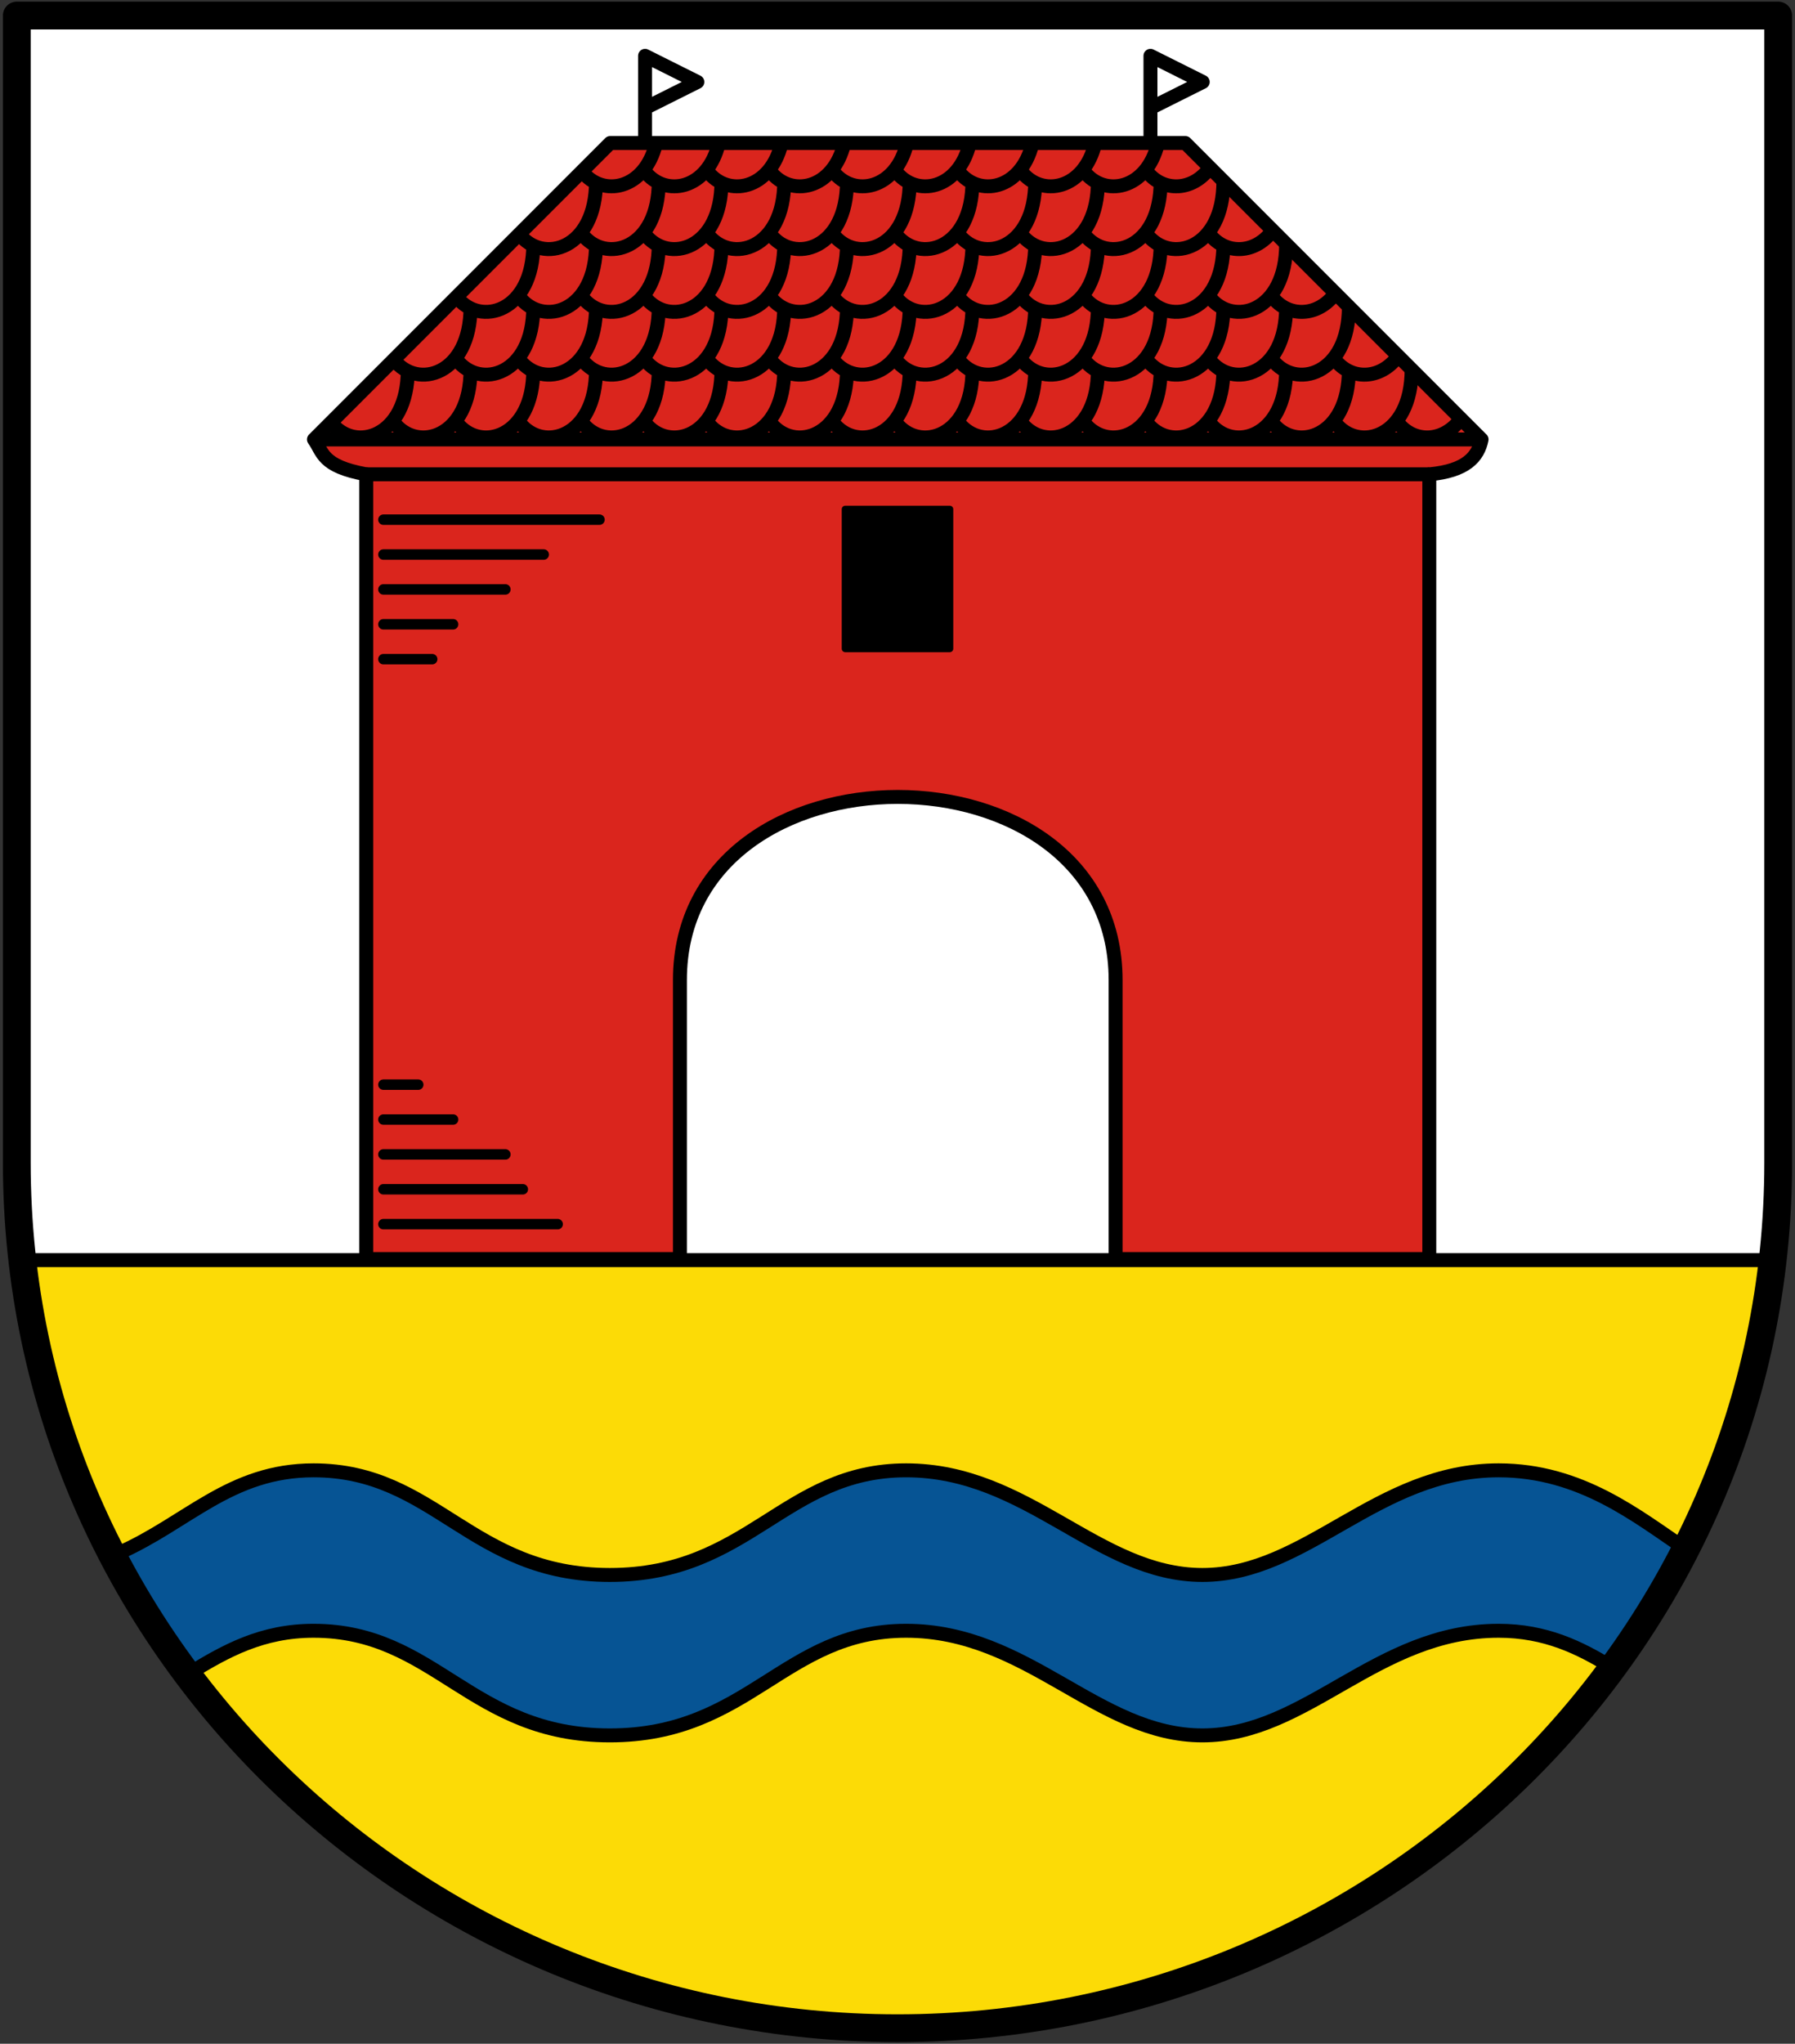 <svg xmlns="http://www.w3.org/2000/svg" height="586" width="515"><rect width="100%" height="100%" fill="#333333" stroke="none"/><path style="fill:#fff;stroke:none;stroke-width:7.972;stroke-linecap:round;stroke-linejoin:round;stroke-miterlimit:4;stroke-dasharray:none;stroke-opacity:1" d="M4.82 4.454V333.37c0 138.214 114.612 248.176 252.68 248.176S510.18 471.584 510.18 333.37V4.454Z"/><path d="M5.349 361.314h501.823c-10.086 131.05-132.67 220.39-249.672 220.232-117.003-.158-228.687-73.472-252.151-220.232Z" style="fill:#fcdb00;fill-opacity:.973;stroke:none;stroke-width:.997px;stroke-linecap:butt;stroke-linejoin:miter;stroke-opacity:1"/><path d="M33.903 445.385c19.889-8.732 32.038-23.801 56.065-23.801 35 0 45 30 85 30s50-30 85-30 54.954 30 85 30 50-30 85-30c23.714 0 39.928 13.375 53.818 22.653l-21.293 33.87c-9.264-5.738-19.137-10.523-32.525-10.523-35 0-54.954 30-85 30s-50-30-85-30-45 30-85 30-50-30-85-30c-14.722 0-25.173 5.735-35.619 12.179" style="fill:#005198;fill-opacity:.973;stroke:#000;stroke-width:4;stroke-linecap:round;stroke-linejoin:round;stroke-miterlimit:4;stroke-dasharray:none;stroke-opacity:1"/><path d="M105.076 136c-12.904-2.345-12.35-6.373-15-10l85-85h165l85 85c-1.013 5.042-4.488 9.029-15 10v225h-90v-80c0-70-125-70-125 0v80h-90z" style="fill:#da251d;stroke:#000;stroke-width:4;stroke-linecap:round;stroke-linejoin:round;stroke-miterlimit:4;stroke-dasharray:none;stroke-opacity:1;fill-opacity:1"/><path d="M329.043 49.173c4.604 5.97 13.328 5.781 18.28-1.355m-36.28 1.355c5.754 7.46 17.942 5.303 21.163-8.014m-39.163 8.014c5.782 7.496 18.06 5.282 21.208-8.206m-39.208 8.206c5.742 7.444 17.89 5.312 21.142-7.927m-39.142 7.927c5.782 7.496 18.06 5.282 21.209-8.206m-39.209 8.206c5.785 7.5 18.072 5.28 21.213-8.227m-39.213 8.227c5.776 7.489 18.035 5.286 21.2-8.166m-39.2 8.166c5.76 7.469 17.968 5.298 21.173-8.056m-39.173 8.056c5.776 7.49 18.035 5.286 21.2-8.167m-39.2 8.167c5.749 7.453 17.918 5.307 21.153-7.974m158.847 25.974c4.628 6 13.417 5.779 18.356-1.464m-36.356 1.464C335.707 75.813 351 71.553 351 52m-39.957 15.173C317.707 75.813 333 71.553 333 52m-39.957 15.173C299.707 75.813 315 71.553 315 52m-39.957 15.173C281.707 75.813 297 71.553 297 52m-39.957 15.173C263.707 75.813 279 71.553 279 52m-39.957 15.173C245.707 75.813 261 71.553 261 52m-39.957 15.173C227.707 75.813 243 71.553 243 52m-39.957 15.173C209.707 75.813 225 71.553 225 52m-39.957 15.173C191.707 75.813 207 71.553 207 52m-39.957 15.173C173.707 75.813 189 71.553 189 52m-39.957 15.173C155.707 75.813 171 71.553 171 52m194.043 33.173c4.547 5.895 13.11 5.785 18.093-1.09m-36.093 1.09C353.707 93.813 369 89.553 369 70m-39.957 15.173C335.707 93.813 351 89.553 351 70m-39.957 15.173C317.707 93.813 333 89.553 333 70m-39.957 15.173C299.707 93.813 315 89.553 315 70m-39.957 15.173C281.707 93.813 297 89.553 297 70m-39.957 15.173C263.707 93.813 279 89.553 279 70m-39.957 15.173C245.707 93.813 261 89.553 261 70m-39.957 15.173C227.707 93.813 243 89.553 243 70m-39.957 15.173C209.707 93.813 225 89.553 225 70m-39.957 15.173C191.707 93.813 207 89.553 207 70m-39.957 15.173C173.707 93.813 189 89.553 189 70m-39.957 15.173C155.707 93.813 171 89.553 171 70m-39.957 15.173C137.707 93.813 153 89.553 153 70m230.043 33.173c4.49 5.82 12.893 5.787 17.901-.831m-35.9.83C371.706 111.814 387 107.554 387 88m-39.957 15.173C353.707 111.813 369 107.553 369 88m-39.957 15.173C335.707 111.813 351 107.553 351 88m-39.957 15.173C317.707 111.813 333 107.553 333 88m-39.957 15.173C299.707 111.813 315 107.553 315 88m-39.957 15.173C281.707 111.813 297 107.553 297 88m-39.957 15.173C263.707 111.813 279 107.553 279 88m-39.957 15.173C245.707 111.813 261 107.553 261 88m-39.957 15.173C227.707 111.813 243 107.553 243 88m-39.957 15.173C209.707 111.813 225 107.553 225 88m-39.957 15.173C191.707 111.813 207 107.553 207 88m-39.957 15.173C173.707 111.813 189 107.553 189 88m-39.957 15.173C155.707 111.813 171 107.553 171 88m-39.957 15.173C137.707 111.813 153 107.553 153 88m-39.957 15.173C119.707 111.813 135 107.553 135 88m266.043 33.173c4.566 5.92 13.183 5.784 18.156-1.178m-36.156 1.178C389.707 129.813 405 125.553 405 106m-39.957 15.173C371.707 129.813 387 125.553 387 106m-39.957 15.173C353.707 129.813 369 125.553 369 106m-39.957 15.173C335.707 129.813 351 125.553 351 106m-39.957 15.173C317.707 129.813 333 125.553 333 106m-39.957 15.173C299.707 129.813 315 125.553 315 106m-39.957 15.173C281.707 129.813 297 125.553 297 106m-39.957 15.173C263.707 129.813 279 125.553 279 106m-39.957 15.173C245.707 129.813 261 125.553 261 106m-39.957 15.173C227.707 129.813 243 125.553 243 106m-39.957 15.173C209.707 129.813 225 125.553 225 106m-39.957 15.173C191.707 129.813 207 125.553 207 106m-39.957 15.173C173.707 129.813 189 125.553 189 106m-39.957 15.173C155.707 129.813 171 125.553 171 106m-39.957 15.173C137.707 129.813 153 125.553 153 106m-39.957 15.173C119.707 129.813 135 125.553 135 106m-39.957 15.173C101.707 129.813 117 125.553 117 106m213.076-65V16l15 7.5-15 7.5m-145 10V16l15 7.5-15 7.5m-80 105h305m-320-10h335" style="fill:none;stroke:#000;stroke-width:4;stroke-linecap:butt;stroke-linejoin:round;stroke-opacity:1;stroke-miterlimit:4;stroke-dasharray:none"/><path d="M242.5 146v40h30v-40z" style="fill:#000;stroke:#000;stroke-width:2;stroke-linecap:round;stroke-linejoin:round;stroke-miterlimit:4;stroke-dasharray:none;stroke-opacity:1"/><path d="M5.349 361.314h501.823" style="fill:none;stroke:#000;stroke-width:4;stroke-linecap:butt;stroke-linejoin:miter;stroke-miterlimit:4;stroke-dasharray:none;stroke-opacity:1"/><path d="M110 189h14m-14-10h20m-20-10h35m-35-10h46m-46-10h62m-62 162h10m-10 10h20m-20 10h35m-35 10h40m-40 10h50" style="fill:none;stroke:#000;stroke-width:3;stroke-linecap:round;stroke-linejoin:round;stroke-opacity:1;stroke-miterlimit:4;stroke-dasharray:none"/><path d="M4.82 4.454V333.37c0 138.214 114.612 248.176 252.68 248.176S510.18 471.584 510.18 333.37V4.454Z" style="fill:none;stroke:#000;stroke-width:7.972;stroke-linecap:round;stroke-linejoin:round;stroke-miterlimit:4;stroke-dasharray:none;stroke-opacity:1"/></svg>